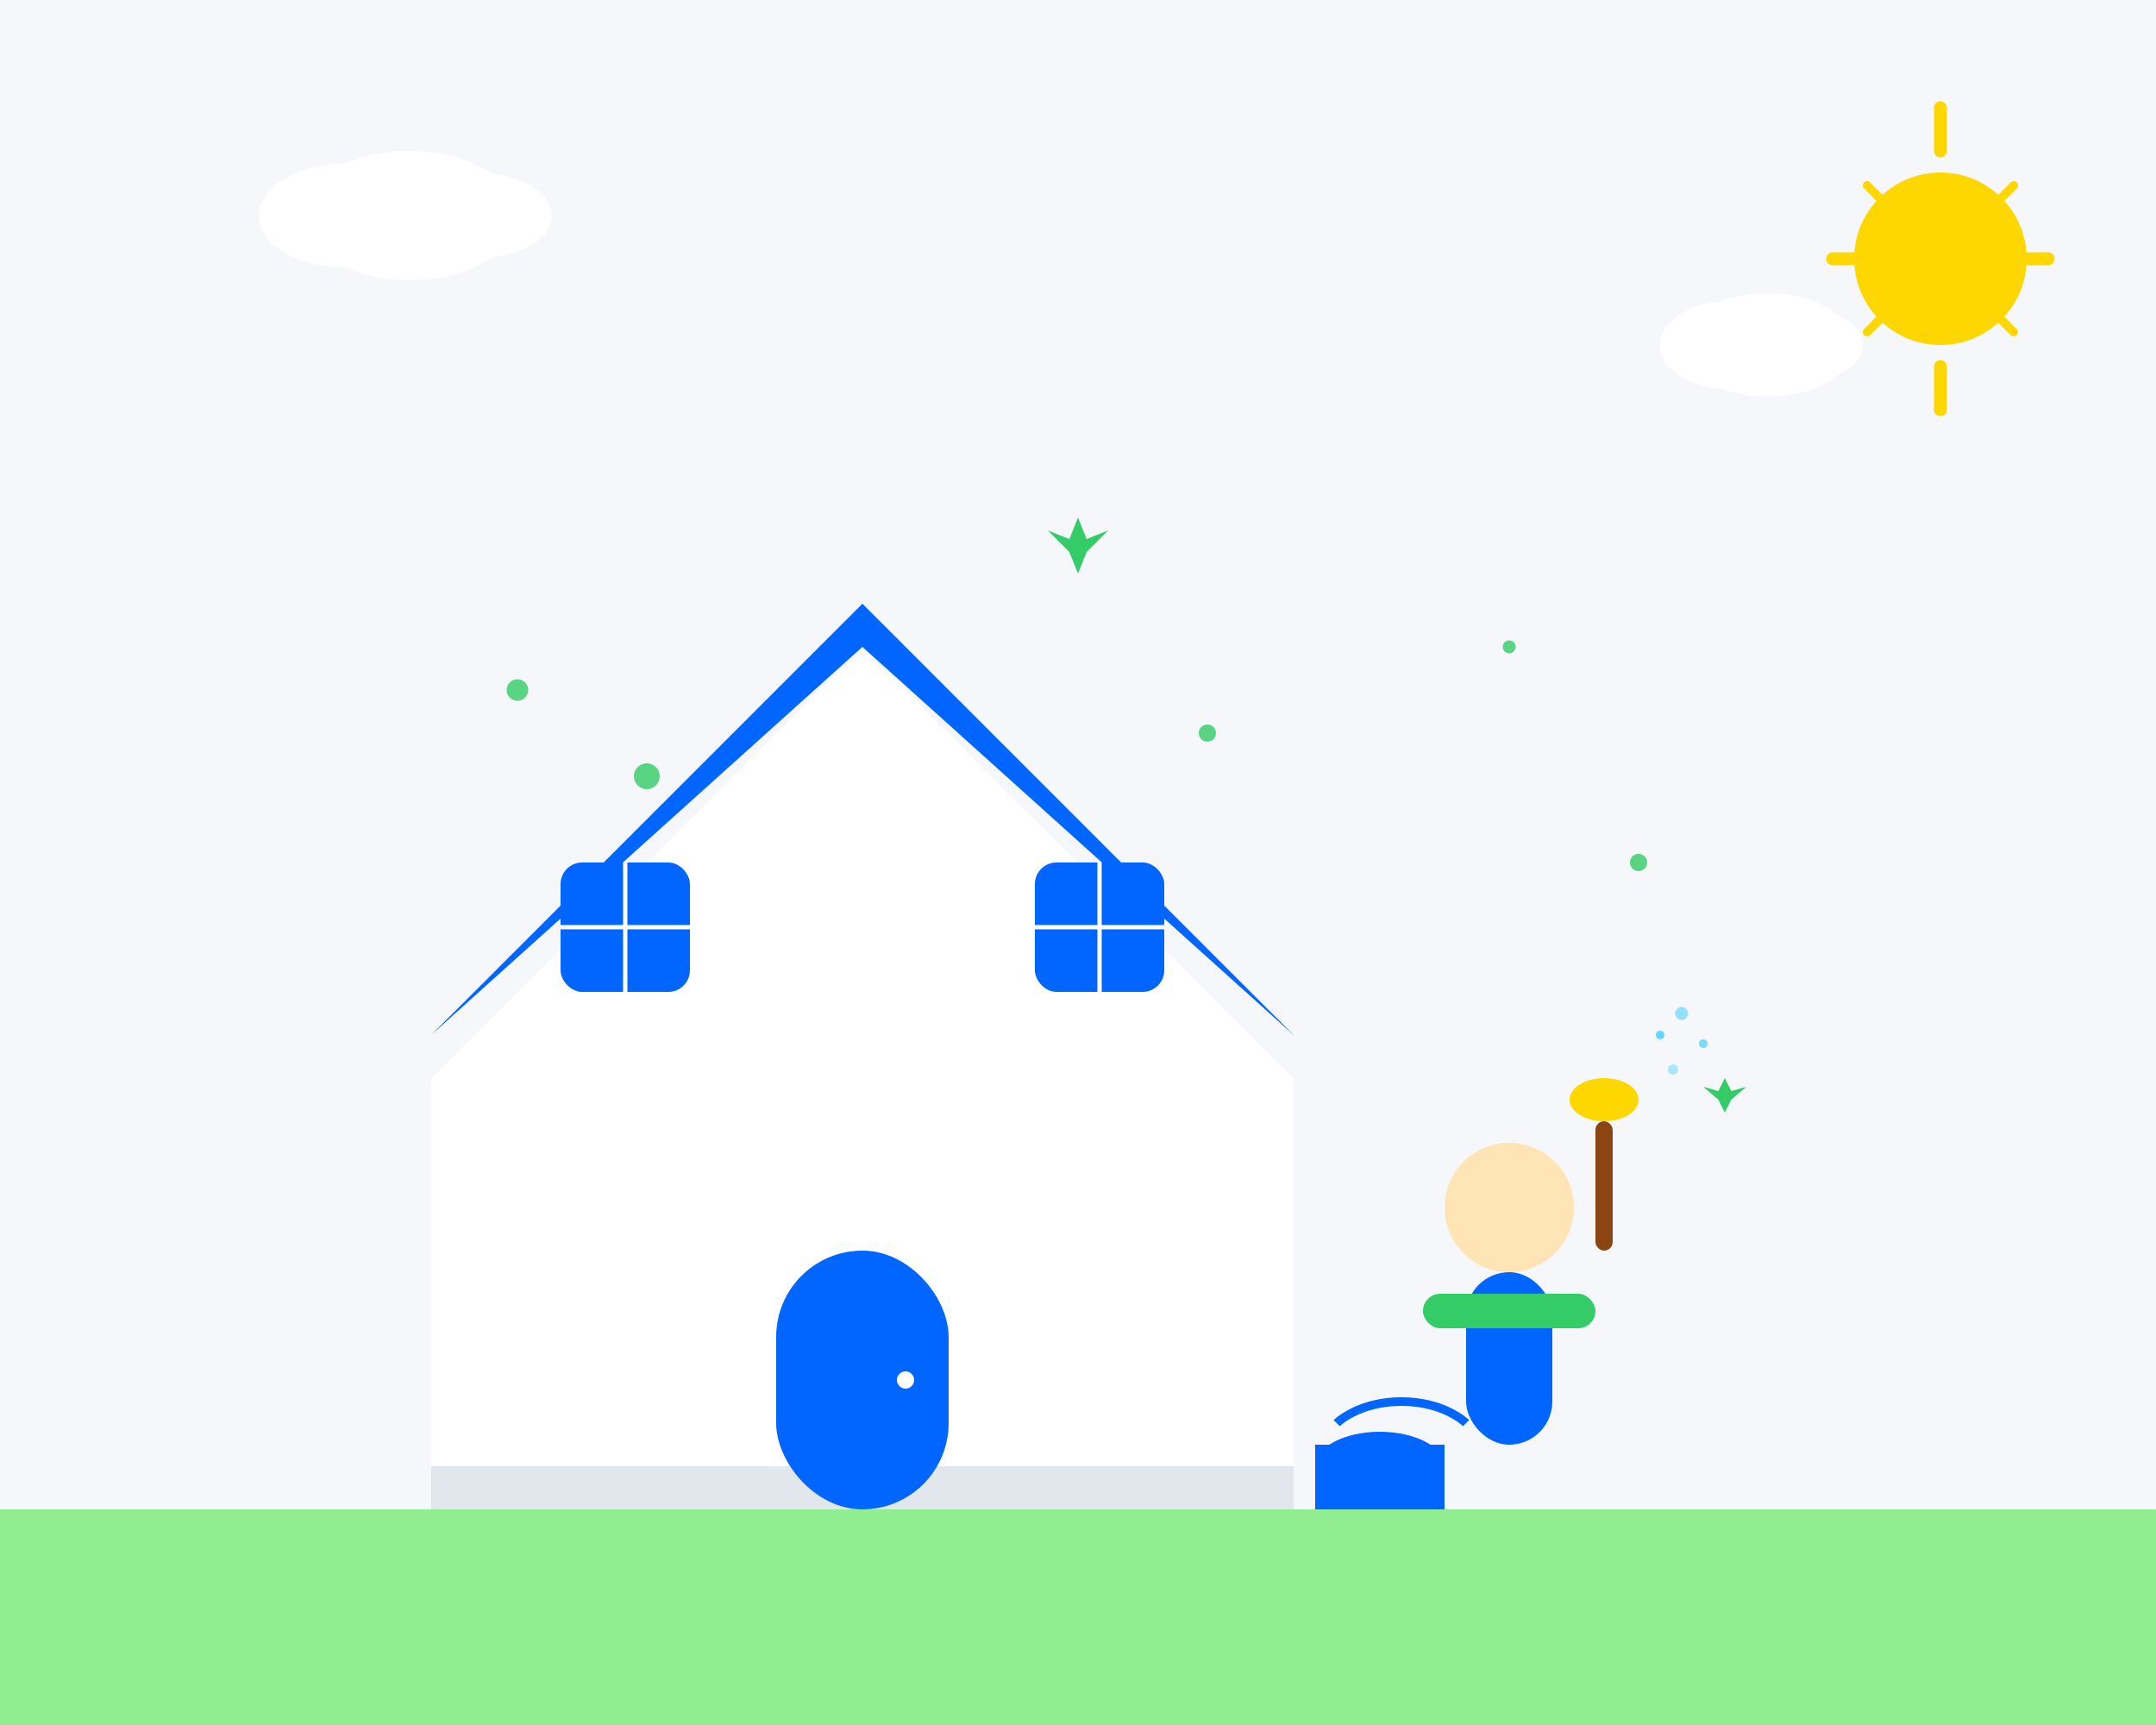 <svg width="500" height="400" viewBox="0 0 500 400" fill="none" xmlns="http://www.w3.org/2000/svg">
  <!-- Background -->
  <rect width="500" height="400" fill="#F5F7FA"/>
  
  <!-- House silhouette -->
  <path d="M100 250L200 150L300 250V350H100V250Z" fill="#E1E7ED"/>
  <path d="M100 250L200 150L300 250V340H100V250Z" fill="white"/>
  
  <!-- Roof -->
  <path d="M90 250L200 140L310 250L300 240L200 150L100 240L90 250Z" fill="#0066FF"/>
  
  <!-- Door -->
  <rect x="180" y="290" width="40" height="60" rx="20" fill="#0066FF"/>
  <circle cx="210" cy="320" r="2" fill="white"/>
  
  <!-- Windows -->
  <rect x="130" y="200" width="30" height="30" rx="5" fill="#0066FF"/>
  <rect x="240" y="200" width="30" height="30" rx="5" fill="#0066FF"/>
  <line x1="145" y1="200" x2="145" y2="230" stroke="white" stroke-width="1"/>
  <line x1="130" y1="215" x2="160" y2="215" stroke="white" stroke-width="1"/>
  <line x1="255" y1="200" x2="255" y2="230" stroke="white" stroke-width="1"/>
  <line x1="240" y1="215" x2="270" y2="215" stroke="white" stroke-width="1"/>
  
  <!-- Cleaning person -->
  <circle cx="350" cy="280" r="15" fill="#FFE4B5"/>
  <rect x="340" y="295" width="20" height="40" rx="10" fill="#0066FF"/>
  <rect x="330" y="300" width="40" height="8" rx="4" fill="#33CC66"/>
  
  <!-- Cleaning tools -->
  <rect x="370" y="260" width="4" height="30" rx="2" fill="#8B4513"/>
  <ellipse cx="372" cy="255" rx="8" ry="5" fill="#FFD700"/>
  
  <!-- Bucket -->
  <ellipse cx="320" cy="340" rx="15" ry="8" fill="#0066FF"/>
  <rect x="305" y="335" width="30" height="15" fill="#0066FF"/>
  <path d="M310 330C310 330 315 325 325 325C335 325 340 330 340 330" stroke="#0066FF" stroke-width="2" fill="none"/>
  
  <!-- Sparkles and bubbles -->
  <circle cx="150" cy="180" r="3" fill="#33CC66" opacity="0.8"/>
  <circle cx="380" cy="200" r="2" fill="#33CC66" opacity="0.8"/>
  <circle cx="120" cy="160" r="2.5" fill="#33CC66" opacity="0.8"/>
  <circle cx="280" cy="170" r="2" fill="#33CC66" opacity="0.8"/>
  <circle cx="350" cy="150" r="1.5" fill="#33CC66" opacity="0.8"/>
  
  <!-- More sparkles -->
  <path d="M250 120L252 125L257 123L252 128L250 133L248 128L243 123L248 125L250 120Z" fill="#33CC66"/>
  <path d="M400 250L401.5 253L405 252L401.5 255L400 258L398.5 255L395 252L398.5 253L400 250Z" fill="#33CC66"/>
  
  <!-- Cleaning spray effect -->
  <circle cx="385" cy="240" r="1" fill="#00BFFF" opacity="0.6"/>
  <circle cx="390" cy="235" r="1.5" fill="#00BFFF" opacity="0.4"/>
  <circle cx="395" cy="242" r="1" fill="#00BFFF" opacity="0.5"/>
  <circle cx="388" cy="248" r="1.2" fill="#00BFFF" opacity="0.3"/>
  
  <!-- Ground/lawn -->
  <rect x="0" y="350" width="500" height="50" fill="#90EE90"/>
  
  <!-- Clouds -->
  <ellipse cx="80" cy="50" rx="20" ry="12" fill="white"/>
  <ellipse cx="95" cy="50" rx="25" ry="15" fill="white"/>
  <ellipse cx="110" cy="50" rx="18" ry="10" fill="white"/>
  
  <ellipse cx="400" cy="80" rx="15" ry="10" fill="white"/>
  <ellipse cx="410" cy="80" rx="20" ry="12" fill="white"/>
  <ellipse cx="420" cy="80" rx="12" ry="8" fill="white"/>
  
  <!-- Sun -->
  <circle cx="450" cy="60" r="20" fill="#FFD700"/>
  <path d="M450 25L450 35M475 60L465 60M450 95L450 85M425 60L435 60" stroke="#FFD700" stroke-width="3" stroke-linecap="round"/>
  <path d="M467 43L461 49M467 77L461 71M433 77L439 71M433 43L439 49" stroke="#FFD700" stroke-width="2" stroke-linecap="round"/>
</svg>
